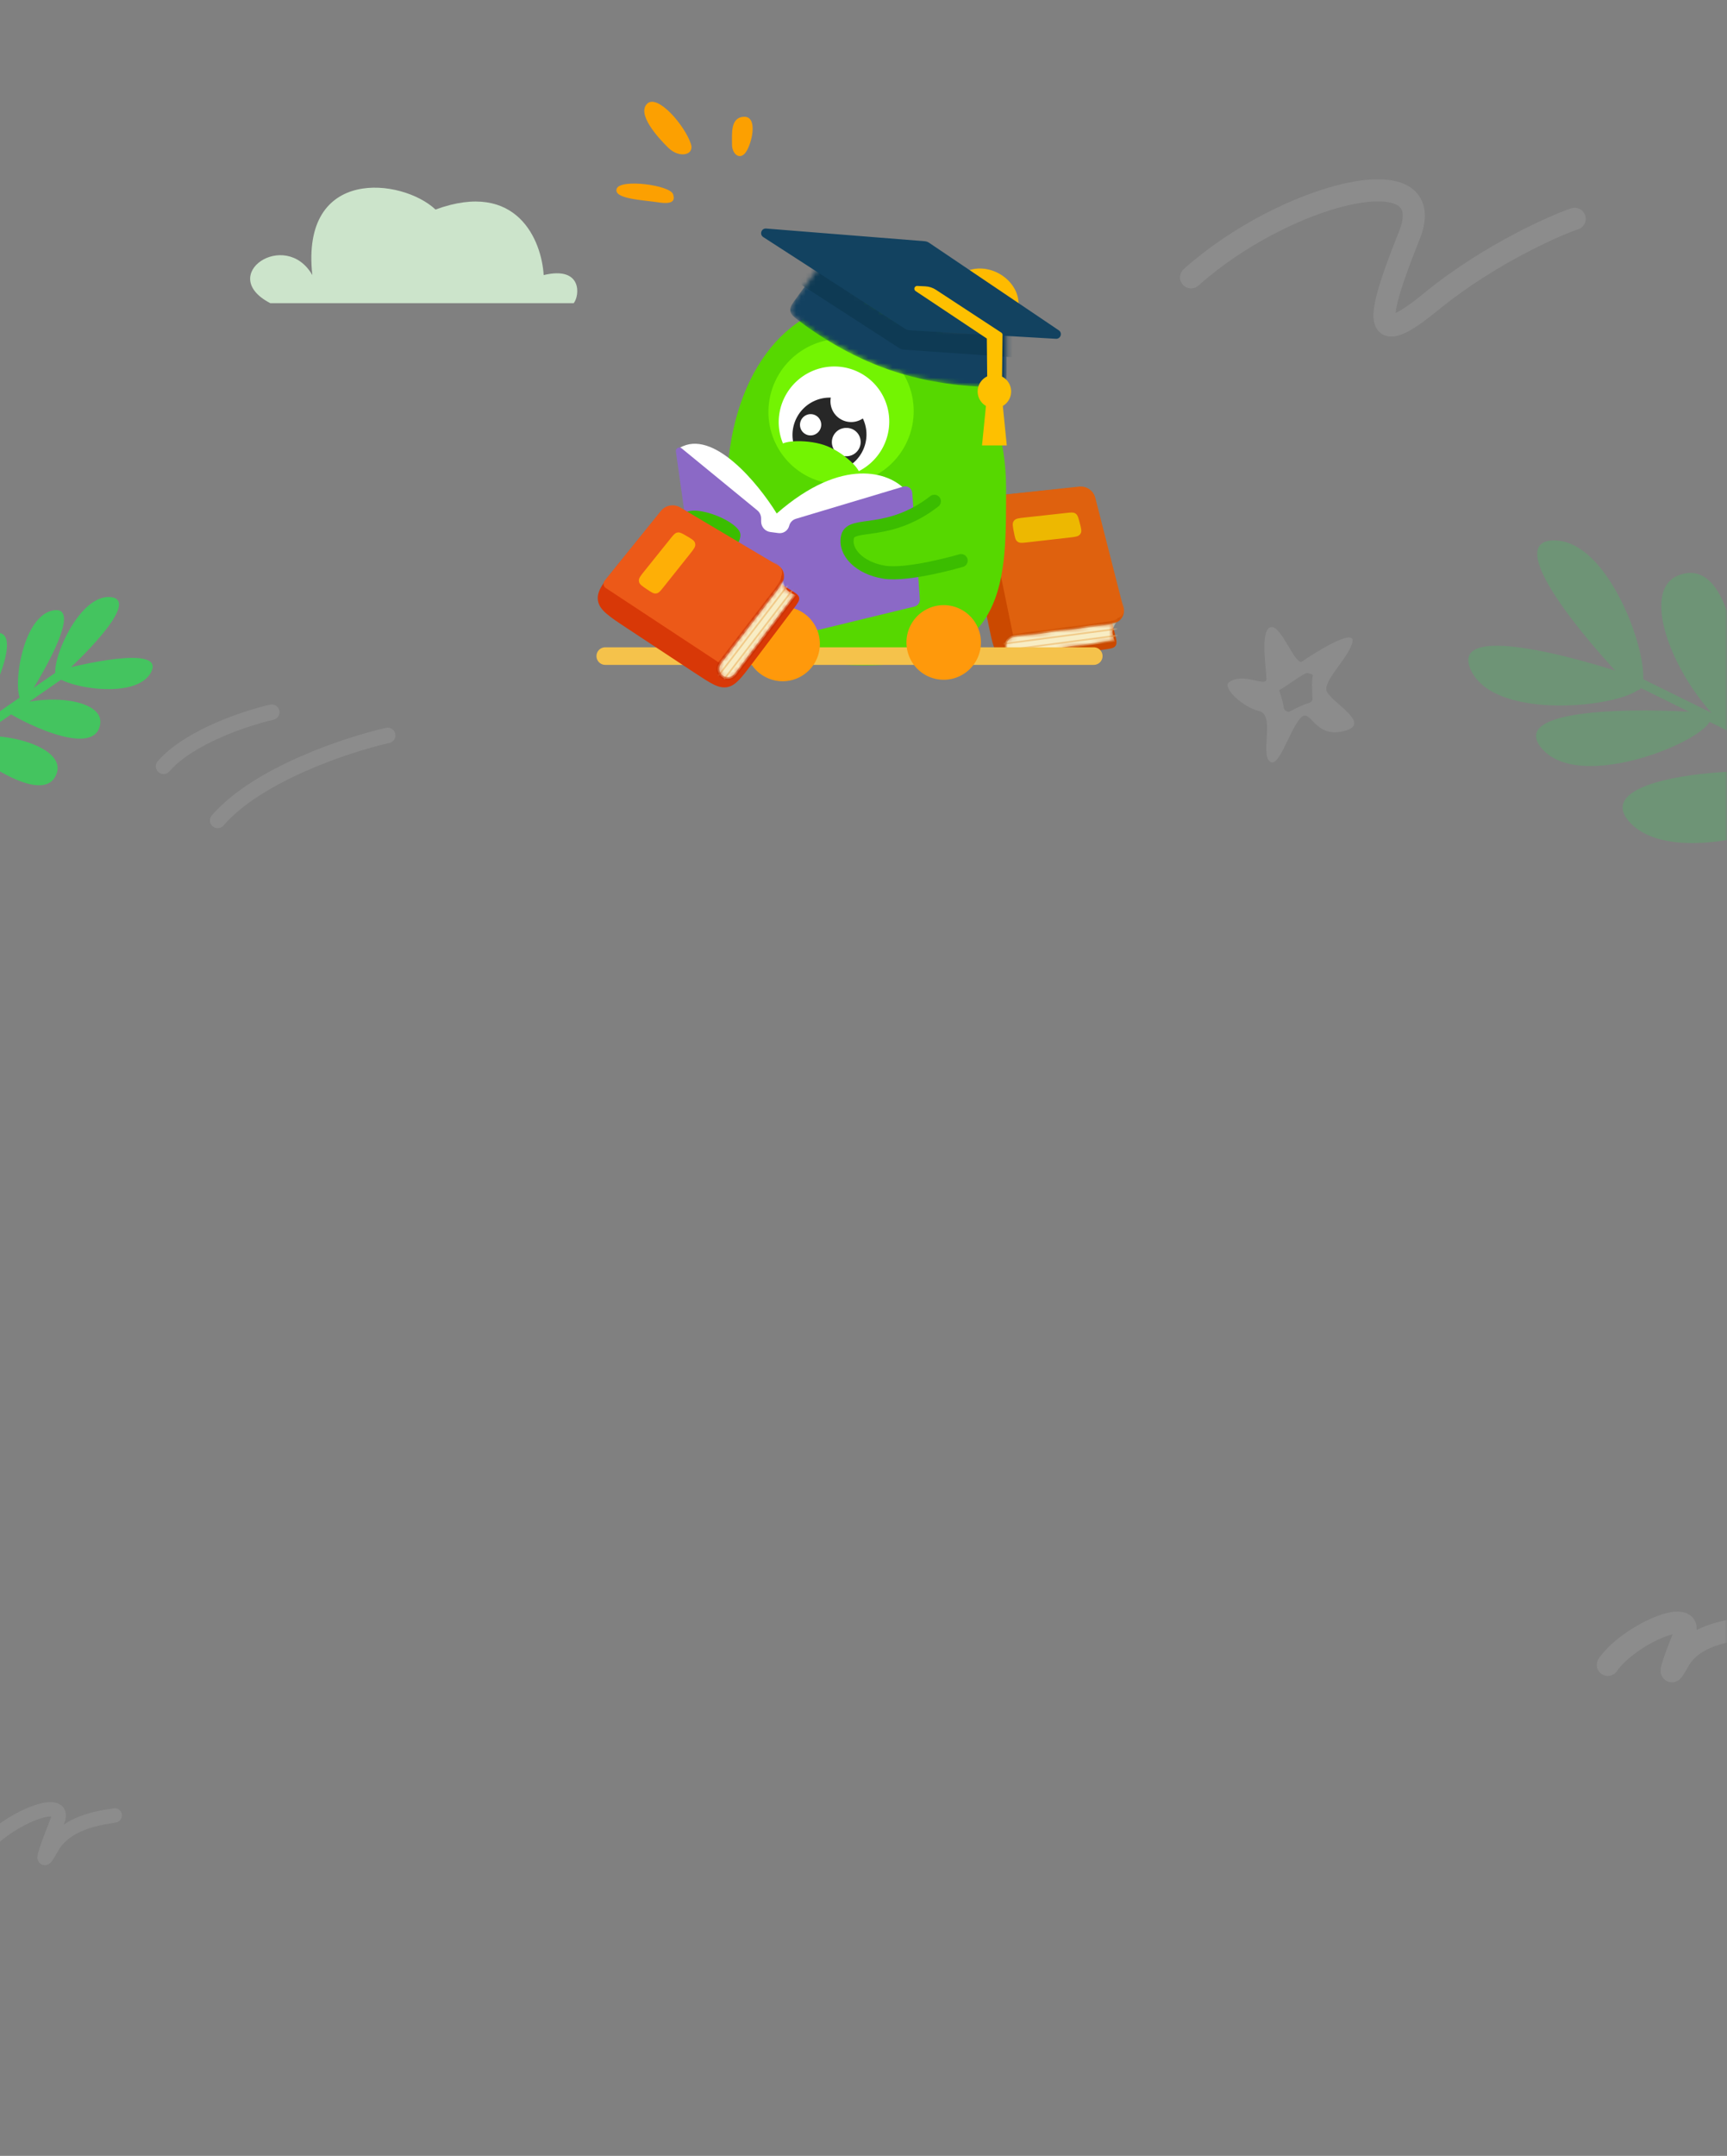 <svg fill="none" xmlns="http://www.w3.org/2000/svg" viewBox="0 0 359 448" class="design-iconfont">
  <rect x="0" y="0" width="359" height="448" fill="#808080" stroke="none"/>
  <mask id="n1x29xl3h__3cpb30zvfa" style="mask-type:alpha" maskUnits="userSpaceOnUse" x="-1" y="0" width="360" height="448">
    <path fill="#1194BF" d="M-1 0H359V448H-1z"/>
  </mask>
  <g mask="url(#n1x29xl3h__3cpb30zvfa)">
    <path d="M12.614 140.622C18.586 135.283 29 124.499 22.88 124.075C15.229 123.545 8.803 142.318 12.614 140.622Z" fill="#44C45F"/>
    <path d="M5.38 145.492C9.767 138.789 17.035 125.677 11.013 126.851C3.486 128.319 2.138 148.116 5.38 145.492Z" fill="#44C45F"/>
    <path d="M-9.621 155.889C-4.119 151.442 6.345 130.102 -1.182 131.569C-10.455 133.377 -12.863 158.513 -9.621 155.889Z" fill="#44C45F"/>
    <path d="M11.879 139.386C19.61 137.286 34.326 134.425 31.349 139.789C27.626 146.494 8.382 141.659 11.879 139.386Z" fill="#44C45F"/>
    <path d="M0.934 147.544C7.638 143.896 21.667 144.868 20.833 150.464C19.703 158.049 2.973 149.225 0.934 147.544Z" fill="#44C45F"/>
    <path d="M-8.853 153.776C-1.027 151.164 13.741 154.846 11.809 160.637C9.19 168.486 -6.993 155.948 -8.853 153.776Z" fill="#44C45F"/>
    <path d="M12.807 140.033L-11.183 156.685" stroke="#44C45F" stroke-width="1.86"/>
    <g opacity=".3">
      <path d="M340.703 140.997C327.119 136.266 301.117 129.299 305.779 139.28C311.607 151.756 346.682 145.505 340.703 140.997Z" fill="#44C45F"/>
      <path d="M354.647 148.119C340.302 147.064 313.383 147.064 320.469 155.499C329.327 166.042 361.59 150.926 354.647 148.119Z" fill="#44C45F"/>
      <path d="M384.034 162.627C372.26 157.857 329.639 160 338.495 170.544C349.406 183.534 390.977 165.434 384.034 162.627Z" fill="#44C45F"/>
      <path d="M339.403 143.228C329.374 132.917 312.071 112.296 323.087 112.303C336.857 112.311 346.016 146.742 339.403 143.228Z" fill="#44C45F"/>
      <path d="M361.74 153.314C350.174 145.962 339.488 123.086 349.003 119.524C361.899 114.696 362.605 148.649 361.74 153.314Z" fill="#44C45F"/>
      <path d="M339.61 141.209L386.644 164.387" stroke="#44C45F" stroke-width="1.86"/>
    </g>
    <g opacity=".1">
      <path d="M80.596 152.82C72.295 154.694 53.605 160.853 45.25 170.493" stroke="#fff" stroke-width="3.213" stroke-linecap="round"/>
      <path d="M56.493 148C51.211 149.193 39.316 153.112 34 159.246" stroke="#fff" stroke-width="3.213" stroke-linecap="round"/>
      <path d="M247.595 57.641C266.866 40.358 299.852 31.704 292.964 48.918C285.545 67.46 285.336 72.625 297.48 62.689C310.104 52.361 324.632 46.3 327.331 45.475" stroke="#fff" stroke-width="4.59" stroke-linecap="round"/>
      <path d="M270.714 137.443C272.207 136.341 281.902 130.107 281.135 133.441C280.367 136.775 274.69 141.704 275.861 143.791C277.326 146.4 285.46 150.545 279.141 151.981C272.98 153.382 272.499 146.734 270.253 149.315C268.007 151.895 265.718 160.042 263.876 158.172C262.035 156.303 265.063 148.533 261.729 147.766C258.395 146.998 253.979 142.886 255.471 141.783C258.454 139.578 263.25 142.953 263.264 141.098C263.278 139.243 261.857 131.068 264.088 130.343C266.32 129.618 269.221 138.545 270.714 137.443ZM272.918 140.428C273.039 140.193 272.553 140.027 271.799 139.864C271.112 139.714 266.805 143.071 266.132 143.282C265.861 143.366 265.941 143.599 266.034 143.867L266.036 143.875C266.283 144.59 266.701 145.91 266.874 147.091C266.959 147.668 267.678 148.104 268.19 147.825C269.316 147.21 270.952 146.382 272.078 146.094C272.489 145.989 272.849 145.612 272.826 145.189C272.749 143.782 272.636 140.977 272.918 140.428Z" fill="#fff"/>
      <path d="M334.219 345.973C338.598 339.656 352.531 333.686 350.142 339.656C347.568 346.087 346.324 349.946 348.946 345.177C352.23 339.207 361.125 338.748 362.061 338.462" stroke="#fff" stroke-width="4.59" stroke-linecap="round"/>
      <path d="M-3.998 384.768C0.381 378.45 14.314 372.48 11.925 378.45C9.352 384.881 8.107 388.74 10.729 383.972C14.013 378.001 22.908 377.542 23.845 377.256" stroke="#fff" stroke-width="3" stroke-linecap="round"/>
    </g>
    <g clip-path="url(#n1x29xl3h__clip0_14366_23102)">
      <path d="M202.137 113.482C201.201 108.924 200.733 106.644 201.915 105.031C203.098 103.417 205.412 103.177 210.04 102.695L221.243 101.529C222.675 101.38 223.391 101.305 223.923 101.679C224.454 102.052 224.627 102.751 224.971 104.15L231.733 131.59C232.076 132.985 232.248 133.682 231.902 134.193C231.557 134.704 230.845 134.804 229.422 135.003L215.579 136.942C211.605 137.498 209.618 137.777 208.16 136.747C206.701 135.718 206.298 133.752 205.491 129.821L202.137 113.482Z" fill="#CB4900"/>
      <path d="M204.903 104.352C204.779 103.75 205.201 103.172 205.812 103.107L224.331 101.121C225.874 100.956 227.305 101.95 227.689 103.454L233.552 126.423C233.912 127.834 232.958 129.243 231.514 129.432L210.63 132.167L204.903 104.352Z" fill="#DF610E"/>
      <path d="M210.768 110.623C210.531 109.422 210.412 108.821 210.674 108.369C210.724 108.282 210.784 108.2 210.852 108.126C211.205 107.741 211.813 107.675 213.031 107.541L221.632 106.599C222.597 106.493 223.079 106.44 223.462 106.648C223.544 106.693 223.621 106.746 223.693 106.807C224.026 107.087 224.151 107.556 224.403 108.494C224.733 109.729 224.899 110.346 224.654 110.823C224.602 110.924 224.537 111.018 224.462 111.104C224.108 111.506 223.473 111.578 222.203 111.722L213.605 112.697C212.562 112.816 212.04 112.875 211.639 112.638C211.562 112.592 211.488 112.539 211.421 112.479C211.074 112.169 210.972 111.654 210.768 110.623Z" fill="#EDB801"/>
      <mask id="n1x29xl3h__bvx72xn5jb" style="mask-type:alpha" maskUnits="userSpaceOnUse" x="208" y="129" width="25" height="8">
        <path d="M208.916 134.516C208.705 133.348 209.514 132.241 210.691 132.087L232.128 129.279C232.128 129.279 231.179 130.432 231.281 131.482C231.383 132.532 231.775 133.325 231.775 133.325L211.249 136.204C210.144 136.359 209.114 135.614 208.916 134.516Z" fill="#F8EDC4"/>
      </mask>
      <g mask="url(#n1x29xl3h__bvx72xn5jb)">
        <path d="M208.916 134.516C208.705 133.348 209.514 132.241 210.691 132.087L232.128 129.279C232.128 129.279 231.179 130.432 231.281 131.482C231.383 132.532 231.775 133.325 231.775 133.325L211.249 136.204C210.144 136.359 209.114 135.614 208.916 134.516Z" fill="#F8EDC4"/>
        <path d="M208.553 133.8L232.32 130.665" stroke="#F1CB8A" stroke-width=".347"/>
        <path d="M208.912 135.141L232.679 132.005" stroke="#F1CB8A" stroke-width=".347"/>
      </g>
      <mask id="n1x29xl3h__b5r49hmkuc" style="mask-type:alpha" maskUnits="userSpaceOnUse" x="208" y="125" width="26" height="12">
        <path d="M231.775 133.325L211.249 136.203C210.144 136.358 209.114 135.613 208.916 134.515V134.515C208.705 133.347 209.514 132.24 210.691 132.086L229.178 129.665C229.178 129.665 231.793 129.368 232.373 128.854C232.894 128.392 233.735 127.232 232.95 125.646" stroke="#C52D03" stroke-width=".659"/>
      </mask>
      <g mask="url(#n1x29xl3h__b5r49hmkuc)">
        <path d="M231.775 133.325L211.249 136.203C210.144 136.358 209.114 135.613 208.916 134.515V134.515C208.705 133.347 209.514 132.24 210.691 132.086L229.178 129.665C229.178 129.665 231.793 129.368 232.373 128.854C232.894 128.392 233.735 127.232 232.95 125.646" stroke="#C74900" stroke-width=".659"/>
        <path d="M231.699 126.34L233.138 124.338C233.138 124.338 234.012 126.259 233.566 127.277C233.12 128.294 232.115 128.564 232.115 128.564L231.699 126.34Z" fill="#DF610E"/>
      </g>
    </g>
    <path d="M151.086 101.135C151.51 78.593 162.949 62.669 179.897 62.669C196.845 62.669 209.131 81.873 209.131 101.135C209.131 120.397 209.88 138.249 179.897 138.249C149.914 138.249 150.662 123.677 151.086 101.135Z" fill="#56D800"/>
    <path transform="matrix(1 0 -.006 1 159.832 70.408)" fill="#73F402" d="M15.095 0A15.095 15.116 0 1 0 15.095 30.232A15.095 15.116 0 1 0 15.095 0Z"/>
    <path transform="matrix(1 0 -.006 1 161.945 76.158)" fill="#fff" d="M11.489 0A11.489 11.505 0 1 0 11.489 23.011A11.489 11.505 0 1 0 11.489 0Z"/>
    <path d="M125.82 136.34H227.365" stroke="#F5C24B" stroke-width="3.657" stroke-linecap="round"/>
    <path transform="matrix(1 0 -.006 1 164.787 82.628)" fill="#272727" d="M7.689 0A7.689 7.7 0 1 0 7.689 15.4A7.689 7.7 0 1 0 7.689 0Z"/>
    <path transform="matrix(1 0 -.006 1 172.658 79.033)" fill="#fff" d="M4.329 0A4.329 4.335 0 1 0 4.329 8.671A4.329 4.335 0 1 0 4.329 0Z"/>
    <path transform="matrix(1 0 -.006 1 166.309 86.061)" fill="#fff" d="M2.208 0A2.208 2.211 0 1 0 2.208 4.422A2.208 2.211 0 1 0 2.208 0Z"/>
    <path transform="matrix(1 0 -.006 1 172.998 88.923)" fill="#fff" d="M2.938 0A2.938 2.943 0 1 0 2.938 5.885A2.938 2.943 0 1 0 2.938 0Z"/>
    <path d="M178.719 98.8C178.397 100.058 174.409 100.059 170.535 99.094C166.661 98.129 161.855 93.949 162.176 92.691C162.498 91.433 168.29 91.253 171.886 92.691C175.482 94.128 179.04 97.542 178.719 98.8Z" fill="#73F402"/>
    <path d="M161.459 106.707C175.268 94.632 184.953 98.322 188.07 101.676L166.493 108.864L165.055 111.379L157.143 111.739V107.785L141.32 93.051C148.225 89.026 157.623 100.478 161.459 106.707Z" fill="#fff"/>
    <path d="M165.439 107.814L187.758 101.122C188.655 100.853 189.571 101.485 189.637 102.419L191.217 124.521C191.268 125.233 190.797 125.878 190.103 126.046L166.531 131.767C166.27 131.831 166.032 131.965 165.842 132.155C165.567 132.429 165.195 132.583 164.807 132.583H161.593C160.849 132.583 160.168 132.163 159.835 131.497C159.719 131.265 159.558 131.058 159.362 130.889L144.252 117.848C143.984 117.616 143.809 117.295 143.76 116.945L140.502 93.828C140.409 93.168 141.174 92.738 141.689 93.16L157.417 106.049C157.926 106.466 158.221 107.088 158.221 107.746V108.38C158.221 109.48 159.035 110.41 160.125 110.555L161.82 110.781C162.843 110.917 163.804 110.264 164.054 109.263C164.228 108.57 164.754 108.019 165.439 107.814Z" fill="#8B69C6"/>
    <path d="M180.427 63.949C181.903 60.753 190.154 55.457 199.863 61.422" stroke="#56D800" stroke-width="3.996"/>
    <path transform="matrix(.966 .224 -.123 .99 198.514 54.393)" fill="#FB0" d="M7.216 0A7.216 6.226 0 1 0 7.216 12.453A7.216 6.226 0 1 0 7.216 0Z"/>
    <path d="M202.704 59.48C202.22 59.607 201.254 60.206 201.266 61.586" stroke="#FFED00" stroke-width="1.893" stroke-linecap="round"/>
    <path fill="#FF990B" d="M162.69 126.063A7.741 7.752 0 1 0 162.69 141.567A7.741 7.752 0 1 0 162.69 126.063Z"/>
    <path fill="#FF990B" d="M196.17 125.754A7.741 7.752 0 1 0 196.17 141.258A7.741 7.752 0 1 0 196.17 125.754Z"/>
    <path d="M183.753 118.875C188.766 119.662 192.844 118.661 192.844 118.661L194.165 104.363C186.775 108.465 177.022 108.484 176.256 111.659C175.489 114.834 178.741 118.088 183.753 118.875Z" fill="#56D800"/>
    <path d="M199.8 116.496C199.8 116.496 188.832 119.723 183.773 118.899C178.714 118.075 175.423 114.746 176.187 111.516C176.95 108.287 184.718 111.556 194.231 104.167" stroke="#3BBD00" stroke-width="2.721" stroke-linecap="round" stroke-linejoin="round"/>
    <path d="M153.818 110.649C152.735 107.882 143.32 104.302 141.756 107.183C140.192 110.065 141.212 117.6 143.933 119.563C146.697 121.556 154.901 113.416 153.818 110.649Z" fill="#3BBD00"/>
    <path d="M128.199 39.22C128.923 37.104 139.298 38.451 139.925 40.376C140.342 41.659 139.909 42.509 136.925 42.06C133.524 41.548 127.478 41.336 128.199 39.22ZM152.165 30.014C152.182 27.88 151.781 24.464 154.556 24.271C157.331 24.079 156.584 28.701 155.358 31.105C154.058 33.656 152.149 32.147 152.165 30.014ZM134.521 21.559C136.671 19.442 142.37 26.061 143.632 29.949C144.377 32.243 141.217 32.963 138.91 30.7C136.603 28.437 132.372 23.676 134.521 21.559Z" fill="#FCA001"/>
    <mask id="n1x29xl3h__mj080msrbd" style="mask-type:alpha" maskUnits="userSpaceOnUse" x="164" y="54" width="46" height="27">
      <path d="M171.027 54.438C171.027 54.438 181.41 64.374 188.261 66.734C195.112 69.093 209.236 68.164 209.236 68.164L209.251 76.752C209.254 78.462 209.255 79.318 208.677 79.887C208.099 80.456 207.284 80.442 205.656 80.413C201.218 80.335 193.236 79.735 184.913 76.869C176.513 73.977 169.808 69.479 166.288 66.817C165.03 65.866 164.402 65.391 164.286 64.608C164.171 63.825 164.66 63.156 165.638 61.817L171.027 54.438Z" fill="#134160"/>
    </mask>
    <g mask="url(#n1x29xl3h__mj080msrbd)">
      <path d="M171.027 54.438C171.027 54.438 181.41 64.375 188.261 66.734C195.112 69.093 209.236 68.165 209.236 68.165L209.251 76.752C209.254 78.463 209.255 79.319 208.677 79.888C208.099 80.457 207.284 80.442 205.656 80.414C201.218 80.335 193.236 79.736 184.913 76.87C176.513 73.977 169.808 69.48 166.288 66.818C165.03 65.867 164.402 65.391 164.286 64.609C164.171 63.826 164.66 63.157 165.638 61.817L171.027 54.438Z" fill="#134160"/>
      <path d="M160.816 53.29L192.533 56.134C192.858 56.163 193.171 56.274 193.441 56.456L217.877 72.943C218.697 73.496 218.256 74.777 217.27 74.708L187.864 72.655C187.538 72.633 187.223 72.528 186.949 72.35L160.205 55.064C159.358 54.516 159.811 53.2 160.816 53.29Z" fill="#0E3A54"/>
    </g>
    <path d="M159.266 47.494L192.211 50.127C192.542 50.154 192.862 50.265 193.137 50.451L220.095 68.64C220.91 69.189 220.48 70.462 219.499 70.405L189.095 68.638C188.761 68.619 188.438 68.513 188.158 68.332L158.664 49.268C157.822 48.724 158.265 47.414 159.266 47.494Z" fill="#124260"/>
    <path d="M207.826 69.605L194.244 60.707C193.666 60.328 192.997 60.111 192.307 60.079L190.649 60.002L205.713 70.039L205.822 81.238L207.682 81.736L207.826 69.605Z" fill="#FEC000" stroke="#FEC000" stroke-width="1.159" stroke-linecap="round" stroke-linejoin="round"/>
    <path fill="#FEC000" stroke="#FEC000" stroke-width="1.159" d="M206.709 78.456A2.898 2.898 0 1 0 206.709 84.252A2.898 2.898 0 1 0 206.709 78.456Z"/>
    <path d="M205.743 82.32L207.676 82.32L208.642 91.981L204.777 91.981L205.743 82.32Z" fill="#FEC000" stroke="#FEC000" stroke-width="1.159"/>
    <g clip-path="url(#n1x29xl3h__clip1_14366_23102)">
      <path d="M130.428 130.608C126.543 128.047 124.601 126.766 124.296 124.789C123.991 122.812 125.457 121.005 128.389 117.392L135.486 108.646C136.393 107.528 136.847 106.968 137.487 106.857C138.127 106.745 138.743 107.118 139.975 107.863L164.16 122.485C165.389 123.228 166.004 123.6 166.121 124.206C166.238 124.812 165.805 125.385 164.94 126.532L156.522 137.691C154.105 140.895 152.897 142.497 151.138 142.8C149.379 143.104 147.703 141.999 144.353 139.79L130.428 130.608Z" fill="#D83807"/>
      <path d="M125.928 122.197C125.415 121.859 125.305 121.152 125.691 120.674L137.381 106.175C138.356 104.966 140.071 104.657 141.406 105.45L161.793 117.546C163.045 118.289 163.367 119.96 162.479 121.115L149.646 137.816L125.928 122.197Z" fill="#EC5918"/>
      <path d="M134.511 122.483C133.494 121.802 132.985 121.461 132.85 120.956C132.824 120.859 132.809 120.759 132.805 120.659C132.782 120.137 133.165 119.659 133.931 118.704L139.347 111.956C139.954 111.199 140.258 110.82 140.676 110.697C140.766 110.671 140.858 110.653 140.951 110.645C141.385 110.609 141.806 110.851 142.646 111.337C143.753 111.976 144.307 112.296 144.471 112.806C144.505 112.914 144.526 113.027 144.534 113.14C144.568 113.675 144.17 114.175 143.374 115.175L137.984 121.944C137.329 122.766 137.002 123.176 136.552 123.292C136.464 123.315 136.375 123.329 136.285 123.334C135.82 123.36 135.384 123.068 134.511 122.483Z" fill="#FEAF06"/>
      <mask id="n1x29xl3h__a6zf5t3y2e" style="mask-type:alpha" maskUnits="userSpaceOnUse" x="149" y="120" width="17" height="22">
        <path d="M150.096 140.689C149.121 140.012 148.91 138.657 149.633 137.716L162.806 120.573C162.806 120.573 162.95 122.058 163.765 122.729C164.58 123.399 165.418 123.683 165.418 123.683L152.939 140.233C152.268 141.123 151.012 141.325 150.096 140.689Z" fill="#F8EDC4"/>
      </mask>
      <g mask="url(#n1x29xl3h__a6zf5t3y2e)">
        <path d="M150.096 140.689C149.121 140.012 148.91 138.657 149.633 137.716L162.806 120.573C162.806 120.573 162.95 122.058 163.765 122.729C164.58 123.399 165.418 123.683 165.418 123.683L152.939 140.233C152.268 141.123 151.012 141.325 150.096 140.689Z" fill="#F8EDC4"/>
        <path d="M149.332 140.44L163.921 121.417" stroke="#F1CB8A" stroke-width=".347"/>
        <path d="M150.535 141.133L165.124 122.111" stroke="#F1CB8A" stroke-width=".347"/>
      </g>
      <mask id="n1x29xl3h__mib7pmh1ef" style="mask-type:alpha" maskUnits="userSpaceOnUse" x="148" y="117" width="18" height="25">
        <path d="M165.418 123.683L152.939 140.233C152.268 141.123 151.012 141.325 150.096 140.689V140.689C149.121 140.012 148.91 138.657 149.633 137.716L160.993 122.932C160.993 122.932 162.633 120.873 162.679 120.099C162.721 119.403 162.495 117.989 160.819 117.422" stroke="#C52D03" stroke-width=".659"/>
      </mask>
      <g mask="url(#n1x29xl3h__mib7pmh1ef)">
        <path d="M165.418 123.683L152.939 140.233C152.268 141.123 151.012 141.325 150.096 140.689V140.689C149.121 140.012 148.91 138.657 149.633 137.716L160.993 122.932C160.993 122.932 162.633 120.873 162.679 120.099C162.721 119.403 162.495 117.989 160.819 117.422" stroke="#C52D03" stroke-width=".659"/>
        <path d="M160.425 118.797L160.027 116.364C160.027 116.364 162.004 117.104 162.408 118.139C162.812 119.174 162.292 120.075 162.292 120.075L160.425 118.797Z" fill="#EC5918"/>
      </g>
    </g>
    <path d="M119.259 63H56.183C44.94 57.163 59.304 47.436 64.926 57.163C62.426 34.465 83.661 37.06 90.531 43.544C107.518 37.319 112.597 50.03 113.014 57.163C121.132 55.218 120.508 61.487 119.259 63Z" fill="#CCE4CB"/>
  </g>
  <defs>
    <clipPath id="n1x29xl3h__clip0_14366_23102">
      <path fill="#fff" transform="rotate(45 2.331 306.079)" d="M0 0H44V44H0z"/>
    </clipPath>
    <clipPath id="n1x29xl3h__clip1_14366_23102">
      <path fill="#fff" transform="translate(123 102)" d="M0 0H44V44H0z"/>
    </clipPath>
  </defs>
</svg>
